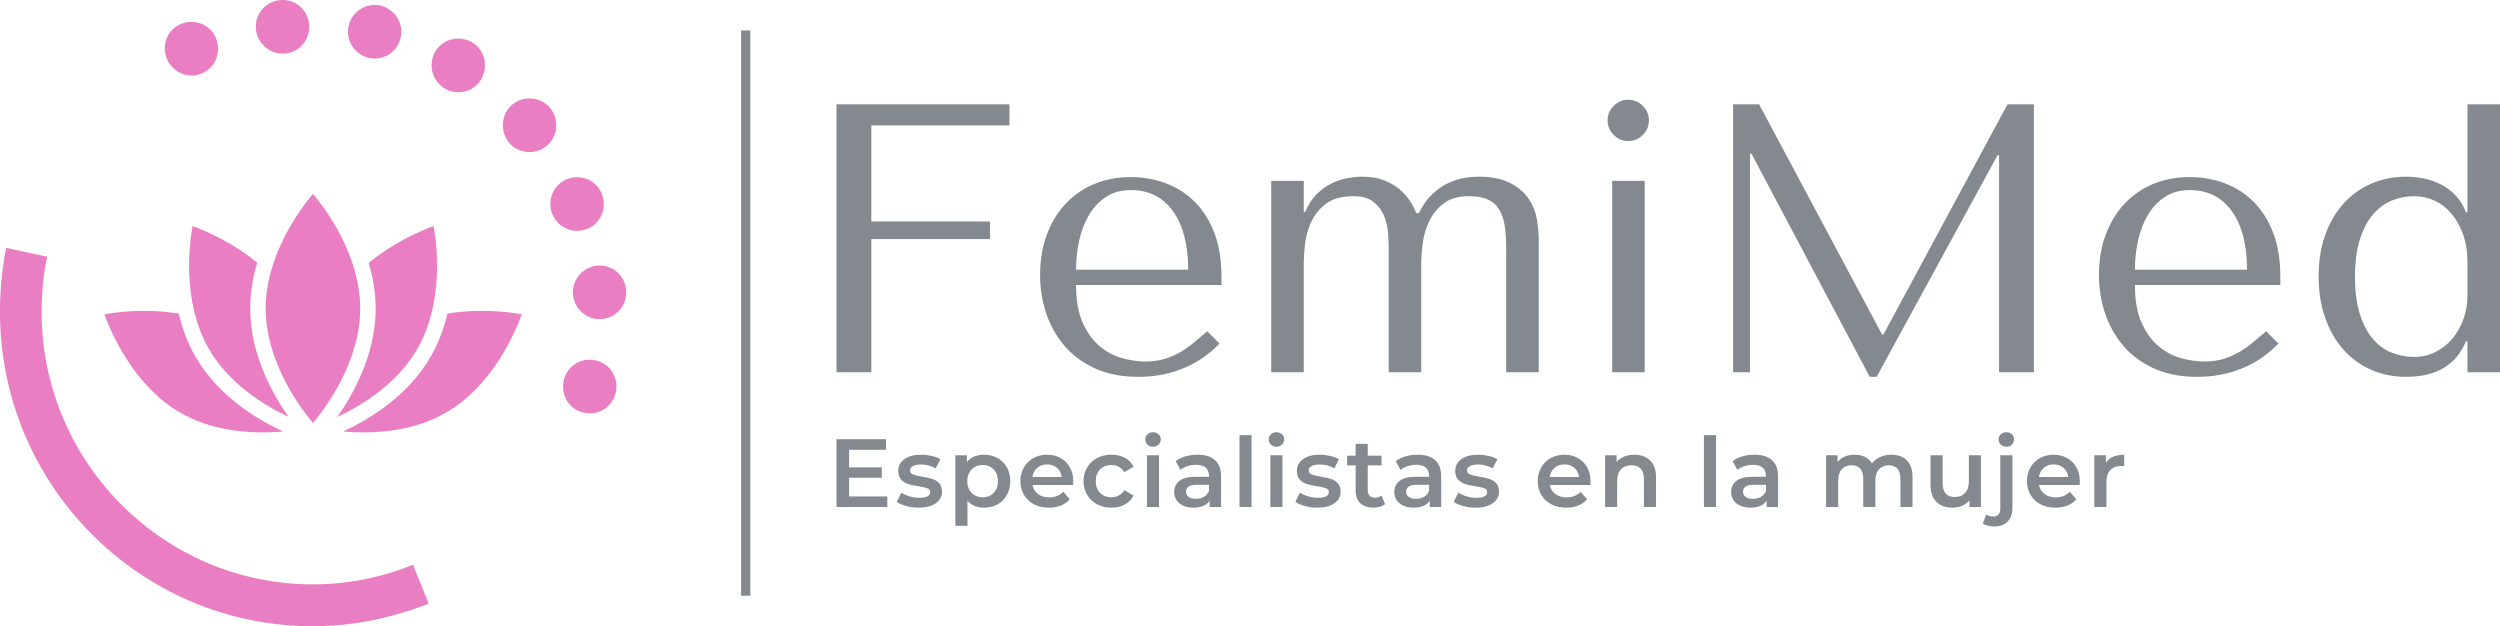 <svg xmlns="http://www.w3.org/2000/svg" xmlns:xlink="http://www.w3.org/1999/xlink" viewBox="331.905 240.401 312.19 78.198" width="5000" height="1252.412" preserveAspectRatio="none"><defs></defs><style>.a6izo4zJpcolor {fill:#83898F;fill-opacity:1;}.aD6z1nYkhcolor {fill:#83898F;fill-opacity:1;}.agUFZA60uXcolors-0 {fill:#EA7EC3;fill-opacity:1;}.aM-WYBm4q9colors-0 {fill:#EA7EC3;fill-opacity:1;}.atBXipXk0bfillColor {fill:#83898F;fill-opacity:1;}.atBXipXk0bstrokeColor-str {stroke:#83898F;stroke-opacity:1;}.icon3-str {stroke:#2F90B0;stroke-opacity:1;}</style><g opacity="1" transform="rotate(0 436.364 294.378)"><svg width="160.806" height="11.764" x="436.364" y="294.378" preserveAspectRatio="none" viewBox="3.76 -30.88 532.12 38.92"><g transform="matrix(1 0 0 1 0 0)" class="a6izo4zJpcolor"><path id="id-6izo4zJp25" d="M8.96-4.36L24.76-4.36L24.76 0L3.76 0L3.76-28L24.20-28L24.20-23.64L8.96-23.64L8.96-16.36L22.48-16.36L22.48-12.08L8.96-12.08L8.96-4.36Z M37.68 0.28Q35.08 0.28 32.60-0.40Q30.12-1.08 28.64-2.12L28.64-2.12L30.56-5.92Q32-4.96 34.02-4.38Q36.04-3.80 38-3.80L38-3.80Q42.48-3.80 42.48-6.16L42.48-6.16Q42.48-7.28 41.34-7.72Q40.20-8.16 37.68-8.56L37.68-8.56Q35.04-8.96 33.38-9.48Q31.72-10 30.50-11.30Q29.28-12.60 29.28-14.92L29.28-14.92Q29.28-17.96 31.82-19.78Q34.36-21.60 38.68-21.60L38.68-21.60Q40.88-21.60 43.08-21.10Q45.28-20.60 46.68-19.76L46.68-19.76L44.76-15.96Q42.04-17.56 38.64-17.56L38.64-17.56Q36.44-17.56 35.30-16.90Q34.16-16.24 34.16-15.16L34.16-15.16Q34.16-13.96 35.38-13.46Q36.60-12.96 39.16-12.52L39.16-12.52Q41.72-12.12 43.36-11.60Q45-11.08 46.18-9.84Q47.36-8.60 47.36-6.32L47.36-6.32Q47.36-3.32 44.76-1.52Q42.16 0.28 37.68 0.28L37.68 0.28Z M64.72-21.60Q67.84-21.60 70.30-20.24Q72.76-18.88 74.16-16.40Q75.56-13.92 75.56-10.68L75.56-10.68Q75.56-7.44 74.16-4.94Q72.76-2.44 70.30-1.08Q67.84 0.28 64.72 0.28L64.72 0.28Q60.40 0.28 57.88-2.60L57.88-2.60L57.88 7.76L52.88 7.76L52.88-21.36L57.64-21.36L57.64-18.56Q58.88-20.08 60.70-20.84Q62.52-21.60 64.72-21.60L64.72-21.60ZM64.16-4Q66.92-4 68.70-5.84Q70.48-7.68 70.48-10.68L70.48-10.68Q70.48-13.68 68.70-15.52Q66.92-17.36 64.16-17.36L64.16-17.36Q62.36-17.36 60.92-16.54Q59.48-15.72 58.64-14.20Q57.80-12.68 57.80-10.68L57.80-10.68Q57.80-8.68 58.64-7.16Q59.48-5.64 60.92-4.82Q62.36-4 64.16-4L64.16-4Z M101.60-10.56Q101.60-10.04 101.52-9.08L101.52-9.08L84.76-9.08Q85.20-6.72 87.06-5.34Q88.92-3.96 91.68-3.96L91.68-3.96Q95.20-3.96 97.48-6.28L97.48-6.28L100.16-3.20Q98.72-1.48 96.52-0.60Q94.32 0.28 91.56 0.28L91.56 0.28Q88.04 0.28 85.36-1.12Q82.68-2.52 81.22-5.02Q79.76-7.52 79.76-10.68L79.76-10.68Q79.76-13.80 81.18-16.30Q82.60-18.80 85.12-20.20Q87.64-21.60 90.80-21.60L90.80-21.60Q93.92-21.60 96.38-20.22Q98.84-18.84 100.22-16.34Q101.60-13.84 101.60-10.56L101.60-10.56ZM90.80-17.60Q88.40-17.60 86.74-16.18Q85.08-14.76 84.72-12.40L84.72-12.40L96.84-12.40Q96.52-14.72 94.88-16.16Q93.24-17.60 90.80-17.60L90.80-17.60Z M117.40 0.28Q114.08 0.28 111.44-1.12Q108.80-2.52 107.32-5.02Q105.84-7.52 105.84-10.68L105.84-10.68Q105.84-13.84 107.32-16.32Q108.80-18.80 111.42-20.20Q114.04-21.60 117.40-21.60L117.40-21.60Q120.56-21.60 122.94-20.32Q125.32-19.04 126.52-16.64L126.52-16.64L122.68-14.40Q121.76-15.88 120.38-16.62Q119-17.36 117.36-17.36L117.36-17.36Q114.56-17.36 112.72-15.54Q110.88-13.72 110.88-10.68L110.88-10.68Q110.88-7.64 112.70-5.82Q114.52-4 117.36-4L117.36-4Q119-4 120.38-4.74Q121.76-5.48 122.68-6.96L122.68-6.96L126.52-4.72Q125.28-2.32 122.90-1.02Q120.52 0.28 117.40 0.28L117.40 0.28Z M132.04 0L132.04-21.36L137.04-21.36L137.04 0L132.04 0ZM134.56-24.88Q133.20-24.88 132.28-25.74Q131.36-26.60 131.36-27.88L131.36-27.88Q131.36-29.16 132.28-30.02Q133.20-30.88 134.56-30.88L134.56-30.88Q135.92-30.88 136.84-30.06Q137.76-29.24 137.76-28L137.76-28Q137.76-26.68 136.86-25.78Q135.96-24.88 134.56-24.88L134.56-24.88Z M152.96-21.60Q157.68-21.60 160.18-19.34Q162.68-17.08 162.68-12.52L162.68-12.52L162.68 0L157.96 0L157.96-2.60Q157.04-1.20 155.34-0.46Q153.64 0.28 151.24 0.28L151.24 0.28Q148.84 0.28 147.04-0.54Q145.24-1.36 144.26-2.82Q143.28-4.28 143.28-6.12L143.28-6.12Q143.28-9 145.42-10.74Q147.56-12.48 152.16-12.48L152.16-12.48L157.68-12.48L157.68-12.80Q157.68-15.04 156.34-16.24Q155.00-17.44 152.36-17.44L152.36-17.44Q150.56-17.44 148.82-16.88Q147.08-16.32 145.88-15.32L145.88-15.32L143.92-18.96Q145.60-20.24 147.96-20.92Q150.32-21.60 152.96-21.60L152.96-21.60ZM152.28-3.36Q154.16-3.36 155.62-4.22Q157.08-5.08 157.68-6.68L157.68-6.68L157.68-9.16L152.52-9.16Q148.20-9.16 148.20-6.32L148.20-6.32Q148.20-4.96 149.28-4.16Q150.36-3.36 152.28-3.36L152.28-3.36Z M170.28 0L170.28-29.68L175.28-29.68L175.28 0L170.28 0Z M183.04 0L183.04-21.36L188.04-21.36L188.04 0L183.04 0ZM185.56-24.88Q184.20-24.88 183.28-25.74Q182.36-26.60 182.36-27.88L182.36-27.88Q182.36-29.16 183.28-30.02Q184.20-30.88 185.56-30.88L185.56-30.88Q186.92-30.88 187.84-30.06Q188.76-29.24 188.76-28L188.76-28Q188.76-26.68 187.86-25.78Q186.96-24.88 185.56-24.88L185.56-24.88Z M202.40 0.28Q199.80 0.28 197.32-0.40Q194.84-1.08 193.36-2.12L193.36-2.12L195.28-5.92Q196.72-4.96 198.74-4.38Q200.76-3.80 202.72-3.80L202.72-3.80Q207.20-3.80 207.20-6.16L207.20-6.16Q207.20-7.28 206.06-7.72Q204.92-8.16 202.40-8.56L202.40-8.56Q199.76-8.96 198.10-9.48Q196.44-10 195.22-11.30Q194.00-12.60 194.00-14.92L194.00-14.92Q194.00-17.96 196.54-19.78Q199.08-21.60 203.40-21.60L203.40-21.60Q205.60-21.60 207.80-21.10Q210.00-20.60 211.40-19.76L211.40-19.76L209.48-15.96Q206.76-17.56 203.36-17.56L203.36-17.56Q201.16-17.56 200.02-16.90Q198.88-16.24 198.88-15.16L198.88-15.16Q198.88-13.96 200.10-13.46Q201.32-12.96 203.88-12.52L203.88-12.52Q206.44-12.12 208.08-11.60Q209.72-11.08 210.90-9.84Q212.08-8.60 212.08-6.32L212.08-6.32Q212.08-3.32 209.48-1.52Q206.88 0.28 202.40 0.28L202.40 0.28Z M229.04-4.72L230.44-1.16Q229.56-0.44 228.30-0.08Q227.04 0.28 225.64 0.28L225.64 0.28Q222.12 0.28 220.20-1.56Q218.28-3.40 218.28-6.92L218.28-6.92L218.28-17.20L214.76-17.20L214.76-21.20L218.28-21.20L218.28-26.08L223.28-26.08L223.28-21.20L229.00-21.20L229.00-17.20L223.28-17.20L223.28-7.04Q223.28-5.48 224.04-4.66Q224.80-3.84 226.24-3.84L226.24-3.84Q227.92-3.84 229.04-4.72L229.04-4.72Z M243.92-21.60Q248.64-21.60 251.14-19.34Q253.64-17.08 253.64-12.52L253.64-12.52L253.64 0L248.92 0L248.92-2.60Q248.00-1.20 246.30-0.46Q244.60 0.28 242.20 0.28L242.20 0.28Q239.80 0.28 238.00-0.54Q236.20-1.36 235.22-2.82Q234.24-4.28 234.24-6.12L234.24-6.12Q234.24-9 236.38-10.74Q238.52-12.48 243.12-12.48L243.12-12.48L248.64-12.48L248.64-12.80Q248.64-15.04 247.30-16.24Q245.96-17.44 243.32-17.44L243.32-17.44Q241.52-17.44 239.78-16.88Q238.04-16.32 236.84-15.32L236.84-15.32L234.88-18.96Q236.56-20.24 238.92-20.92Q241.28-21.60 243.92-21.60L243.92-21.60ZM243.24-3.36Q245.12-3.36 246.58-4.22Q248.04-5.08 248.64-6.68L248.64-6.68L248.64-9.16L243.48-9.16Q239.16-9.16 239.16-6.32L239.16-6.32Q239.16-4.96 240.24-4.16Q241.32-3.36 243.24-3.36L243.24-3.36Z M267.84 0.28Q265.24 0.28 262.76-0.40Q260.28-1.08 258.80-2.12L258.80-2.12L260.72-5.92Q262.16-4.96 264.18-4.38Q266.20-3.80 268.16-3.80L268.16-3.80Q272.64-3.80 272.64-6.16L272.64-6.16Q272.64-7.28 271.50-7.72Q270.36-8.16 267.84-8.56L267.84-8.56Q265.20-8.96 263.54-9.48Q261.88-10 260.66-11.30Q259.44-12.60 259.44-14.92L259.44-14.92Q259.44-17.96 261.98-19.78Q264.52-21.60 268.84-21.60L268.84-21.60Q271.04-21.60 273.24-21.10Q275.44-20.60 276.84-19.76L276.84-19.76L274.92-15.96Q272.20-17.56 268.80-17.56L268.80-17.56Q266.60-17.56 265.46-16.90Q264.32-16.24 264.32-15.16L264.32-15.16Q264.32-13.96 265.54-13.46Q266.76-12.96 269.32-12.52L269.32-12.52Q271.88-12.12 273.52-11.60Q275.16-11.08 276.34-9.84Q277.52-8.60 277.52-6.32L277.52-6.32Q277.52-3.32 274.92-1.52Q272.32 0.28 267.84 0.28L267.84 0.28Z M315.36-10.56Q315.36-10.04 315.28-9.08L315.28-9.08L298.52-9.08Q298.96-6.72 300.82-5.34Q302.68-3.96 305.44-3.96L305.44-3.96Q308.96-3.96 311.24-6.28L311.24-6.28L313.92-3.20Q312.48-1.48 310.28-0.60Q308.08 0.28 305.32 0.28L305.32 0.28Q301.80 0.28 299.12-1.12Q296.44-2.52 294.98-5.02Q293.52-7.52 293.52-10.68L293.52-10.68Q293.52-13.80 294.94-16.30Q296.36-18.80 298.88-20.20Q301.40-21.60 304.56-21.60L304.56-21.60Q307.68-21.60 310.14-20.22Q312.60-18.84 313.98-16.34Q315.36-13.84 315.36-10.56L315.36-10.56ZM304.56-17.60Q302.16-17.60 300.50-16.18Q298.84-14.76 298.48-12.40L298.48-12.40L310.60-12.40Q310.28-14.72 308.64-16.16Q307.00-17.60 304.56-17.60L304.56-17.60Z M333.48-21.60Q337.52-21.60 339.96-19.24Q342.40-16.88 342.40-12.24L342.40-12.24L342.40 0L337.40 0L337.40-11.60Q337.40-14.40 336.08-15.82Q334.76-17.24 332.32-17.24L332.32-17.24Q329.56-17.24 327.96-15.58Q326.36-13.92 326.36-10.80L326.36-10.80L326.36 0L321.36 0L321.36-21.36L326.12-21.36L326.12-18.60Q327.36-20.08 329.24-20.84Q331.12-21.60 333.48-21.60L333.48-21.60Z M362.20 0L362.20-29.68L367.20-29.68L367.20 0L362.20 0Z M383.12-21.60Q387.84-21.60 390.34-19.34Q392.84-17.08 392.84-12.52L392.84-12.52L392.84 0L388.12 0L388.12-2.60Q387.20-1.20 385.50-0.46Q383.80 0.28 381.40 0.28L381.40 0.28Q379.00 0.28 377.20-0.54Q375.40-1.36 374.42-2.82Q373.44-4.28 373.44-6.12L373.44-6.12Q373.44-9 375.58-10.74Q377.72-12.48 382.32-12.48L382.32-12.48L387.84-12.48L387.84-12.80Q387.84-15.04 386.50-16.24Q385.16-17.44 382.52-17.44L382.52-17.44Q380.72-17.44 378.98-16.88Q377.24-16.32 376.04-15.32L376.04-15.32L374.08-18.96Q375.76-20.24 378.12-20.92Q380.48-21.60 383.12-21.60L383.12-21.60ZM382.44-3.36Q384.32-3.36 385.78-4.22Q387.24-5.08 387.84-6.68L387.84-6.68L387.84-9.16L382.68-9.16Q378.36-9.16 378.36-6.32L378.36-6.32Q378.36-4.96 379.44-4.16Q380.52-3.36 382.44-3.36L382.44-3.36Z M439.64-21.60Q443.68-21.60 446.04-19.26Q448.40-16.92 448.40-12.24L448.40-12.24L448.40 0L443.40 0L443.40-11.60Q443.40-14.40 442.16-15.82Q440.92-17.24 438.60-17.24L438.60-17.24Q436.08-17.24 434.56-15.58Q433.04-13.92 433.04-10.84L433.04-10.84L433.04 0L428.04 0L428.04-11.60Q428.04-14.40 426.80-15.82Q425.56-17.24 423.24-17.24L423.24-17.24Q420.68-17.24 419.18-15.60Q417.68-13.96 417.68-10.84L417.68-10.84L417.68 0L412.68 0L412.68-21.36L417.44-21.36L417.44-18.64Q418.64-20.08 420.44-20.84Q422.24-21.60 424.44-21.60L424.44-21.60Q426.84-21.60 428.70-20.70Q430.56-19.80 431.64-18.04L431.64-18.04Q432.96-19.72 435.04-20.66Q437.12-21.60 439.64-21.60L439.64-21.60Z M471.68-21.36L476.68-21.36L476.68 0L471.92 0L471.92-2.72Q470.72-1.28 468.92-0.50Q467.12 0.28 465.04 0.28L465.04 0.28Q460.76 0.28 458.30-2.10Q455.84-4.48 455.84-9.16L455.84-9.16L455.84-21.36L460.84-21.36L460.84-9.84Q460.84-6.96 462.14-5.54Q463.44-4.12 465.84-4.12L465.84-4.12Q468.52-4.12 470.10-5.78Q471.68-7.44 471.68-10.56L471.68-10.56L471.68-21.36Z M482.24 8.04Q479.08 8.04 477.44 6.80L477.44 6.80L478.88 3.08Q480.00 3.92 481.80 3.92L481.80 3.92Q483.20 3.92 483.94 3.06Q484.68 2.20 484.68 0.52L484.68 0.52L484.68-21.36L489.68-21.36L489.68 0.40Q489.68 3.96 487.72 6Q485.76 8.04 482.24 8.04L482.24 8.04ZM487.16-24.88Q485.80-24.88 484.88-25.74Q483.96-26.60 483.96-27.88L483.96-27.88Q483.96-29.16 484.88-30.02Q485.80-30.88 487.16-30.88L487.16-30.88Q488.52-30.88 489.44-30.06Q490.36-29.24 490.36-28L490.36-28Q490.36-26.68 489.46-25.78Q488.56-24.88 487.16-24.88L487.16-24.88Z M517.52-10.56Q517.52-10.04 517.44-9.08L517.44-9.08L500.68-9.08Q501.12-6.72 502.98-5.34Q504.84-3.96 507.60-3.96L507.60-3.96Q511.12-3.96 513.40-6.28L513.40-6.28L516.08-3.20Q514.64-1.48 512.44-0.60Q510.24 0.28 507.48 0.28L507.48 0.28Q503.96 0.28 501.28-1.12Q498.60-2.52 497.14-5.02Q495.68-7.52 495.68-10.68L495.68-10.68Q495.68-13.80 497.10-16.30Q498.52-18.80 501.04-20.20Q503.56-21.60 506.72-21.60L506.72-21.60Q509.84-21.60 512.30-20.22Q514.76-18.84 516.14-16.34Q517.52-13.84 517.52-10.56L517.52-10.56ZM506.72-17.60Q504.32-17.60 502.66-16.18Q501.00-14.76 500.64-12.40L500.64-12.40L512.76-12.40Q512.44-14.72 510.80-16.16Q509.16-17.60 506.72-17.60L506.72-17.60Z M528.28-18.24Q530.44-21.60 535.88-21.60L535.88-21.60L535.88-16.84Q535.24-16.96 534.72-16.96L534.72-16.96Q531.80-16.96 530.16-15.26Q528.52-13.56 528.52-10.36L528.52-10.36L528.52 0L523.52 0L523.52-21.36L528.28-21.36L528.28-18.24Z"></path></g></svg></g><g opacity="1" transform="rotate(0 436.364 252.858)"><svg width="207.731" height="34.6" x="436.364" y="252.858" preserveAspectRatio="none" viewBox="4.8 -28.48 173.88 28.96"><g transform="matrix(1 0 0 1 0 0)" class="aD6z1nYkhcolor"><path id="id-D6z1nYkh7" d="M22.88-28L4.80-28L4.80 0L8.44 0L8.44-13.92L20.84-13.92L20.84-15.76L8.44-15.76L8.44-25.80L22.88-25.80L22.88-28Z M29.84-9.12L45.04-9.12L45.04-9.96Q45.04-12.64 44.28-14.60Q43.52-16.56 42.22-17.84Q40.92-19.12 39.20-19.76Q37.48-20.40 35.56-20.40L35.56-20.40Q33.52-20.40 31.80-19.70Q30.08-19 28.80-17.66Q27.52-16.32 26.80-14.42Q26.08-12.52 26.08-10.12L26.08-10.12Q26.08-8.12 26.70-6.22Q27.32-4.32 28.58-2.82Q29.84-1.32 31.78-0.42Q33.72 0.48 36.36 0.48L36.36 0.48Q38.92 0.48 41.08-0.42Q43.24-1.32 44.84-3L44.84-3L43.56-4.28Q42.72-3.56 41.98-2.96Q41.24-2.36 40.48-1.96Q39.72-1.56 38.90-1.34Q38.08-1.12 37.08-1.12L37.08-1.12Q35.96-1.12 34.70-1.46Q33.44-1.80 32.36-2.68Q31.28-3.56 30.56-5.12Q29.84-6.68 29.84-9.12L29.84-9.12ZM41.56-10.72L29.84-10.72Q29.84-12.32 30.18-13.82Q30.52-15.32 31.22-16.48Q31.92-17.64 33-18.34Q34.08-19.04 35.56-19.04L35.56-19.04Q38.40-19.04 39.98-16.82Q41.56-14.60 41.56-10.72L41.56-10.72Z M50.24 0L53.64 0L53.64-11.40Q53.64-12.12 53.76-13.30Q53.88-14.48 54.38-15.62Q54.88-16.76 55.92-17.58Q56.96-18.40 58.84-18.40L58.84-18.40Q60.20-18.40 60.94-17.80Q61.68-17.20 62.04-16.32Q62.40-15.44 62.46-14.48Q62.52-13.52 62.52-12.80L62.52-12.80L62.52 0L65.92 0L65.92-11.40Q65.92-12.28 66.08-13.50Q66.24-14.72 66.76-15.80Q67.28-16.88 68.26-17.64Q69.24-18.40 70.92-18.40L70.92-18.40Q72.16-18.40 72.92-18.04Q73.68-17.68 74.10-16.96Q74.52-16.24 74.66-15.20Q74.80-14.16 74.80-12.80L74.80-12.80L74.80 0L78.20 0L78.20-13.96Q78.20-14.88 78-16.02Q77.80-17.16 77.14-18.14Q76.48-19.12 75.22-19.78Q73.96-20.44 71.88-20.44L71.88-20.44Q71.28-20.44 70.48-20.32Q69.68-20.20 68.80-19.80Q67.92-19.40 67.10-18.64Q66.28-17.88 65.68-16.64L65.68-16.64L65.40-16.64Q65.16-17.28 64.72-17.94Q64.28-18.60 63.60-19.16Q62.92-19.72 61.98-20.08Q61.04-20.44 59.72-20.44L59.72-20.44Q59.12-20.44 58.28-20.30Q57.44-20.16 56.60-19.76Q55.76-19.36 55.02-18.64Q54.28-17.92 53.80-16.76L53.80-16.76L53.64-16.76L53.64-20L50.24-20L50.24 0Z M89.28-20L85.88-20L85.88 0L89.28 0L89.28-20ZM85.40-26.32L85.40-26.32Q85.40-25.44 86.04-24.80Q86.68-24.16 87.56-24.16L87.56-24.16Q88.44-24.16 89.08-24.80Q89.72-25.44 89.72-26.32L89.72-26.32Q89.72-27.20 89.08-27.84Q88.44-28.48 87.56-28.48L87.56-28.48Q86.68-28.48 86.04-27.84Q85.40-27.20 85.40-26.32Z M114.08-3.96L101.24-28L98.52-28L98.52 0L100.28 0L100.28-22.84L100.44-22.84L112.80 0.48L113.52 0.48L126.16-22.68L126.32-22.68L126.32 0L129.96 0L129.96-28L127.20-28L114.24-3.96L114.08-3.96Z M140.52-9.12L155.72-9.12L155.72-9.96Q155.72-12.64 154.96-14.60Q154.20-16.56 152.90-17.84Q151.60-19.12 149.88-19.76Q148.16-20.40 146.24-20.40L146.24-20.40Q144.20-20.40 142.48-19.70Q140.76-19 139.48-17.66Q138.20-16.32 137.48-14.42Q136.76-12.52 136.76-10.12L136.76-10.12Q136.76-8.12 137.38-6.22Q138-4.32 139.26-2.82Q140.52-1.32 142.46-0.42Q144.40 0.48 147.04 0.48L147.04 0.48Q149.60 0.48 151.76-0.42Q153.92-1.32 155.52-3L155.52-3L154.24-4.28Q153.40-3.56 152.66-2.96Q151.92-2.36 151.16-1.96Q150.40-1.56 149.58-1.34Q148.76-1.12 147.76-1.12L147.76-1.12Q146.64-1.12 145.38-1.46Q144.12-1.80 143.04-2.68Q141.96-3.56 141.24-5.12Q140.52-6.68 140.52-9.12L140.52-9.12ZM152.24-10.72L140.52-10.72Q140.52-12.32 140.86-13.82Q141.20-15.32 141.90-16.48Q142.60-17.64 143.68-18.34Q144.76-19.04 146.24-19.04L146.24-19.04Q149.08-19.04 150.66-16.82Q152.24-14.60 152.24-10.72L152.24-10.72Z M178.68 0L178.68-28L175.28-28L175.28-16.72L175.12-16.72Q174.72-17.76 174.06-18.46Q173.40-19.16 172.56-19.60Q171.72-20.04 170.78-20.24Q169.84-20.44 168.88-20.44L168.88-20.44Q166.88-20.44 165.20-19.70Q163.52-18.96 162.30-17.60Q161.08-16.24 160.40-14.32Q159.72-12.40 159.72-10.04L159.72-10.04Q159.72-7.64 160.40-5.70Q161.08-3.76 162.30-2.38Q163.52-1 165.20-0.26Q166.88 0.48 168.88 0.48L168.88 0.48Q173.60 0.48 175.12-3.24L175.12-3.24L175.28-3.24L175.28 0L178.68 0ZM175.28-11.48L175.28-8Q175.28-6.68 174.84-5.50Q174.40-4.32 173.66-3.46Q172.92-2.60 171.90-2.10Q170.88-1.60 169.72-1.60L169.72-1.60Q168.44-1.60 167.32-2.06Q166.20-2.52 165.36-3.52Q164.52-4.52 164.02-6.12Q163.52-7.72 163.52-9.96L163.52-9.96Q163.52-12.24 164.02-13.84Q164.52-15.44 165.38-16.46Q166.24-17.48 167.36-17.94Q168.48-18.40 169.72-18.40L169.72-18.40Q170.84-18.40 171.84-17.94Q172.84-17.48 173.60-16.58Q174.36-15.68 174.82-14.40Q175.28-13.12 175.28-11.48L175.28-11.48Z"></path></g></svg></g><g opacity="1" transform="rotate(0 424.45 244.208)"><svg width="1.153" height="70.584" x="424.45" y="244.208" preserveAspectRatio="none" viewBox="0 0 1.153 70.584"><rect x="0" y="0" width="1.153" height="70.584" class="atBXipXk0bfillColor atBXipXk0bstrokeColor-str" style="stroke-width:0;" rx="0px" ry="0px"></rect></svg></g><g opacity="1" transform="rotate(0 331.905 240.401)"><svg width="78.198" height="78.198" x="331.905" y="240.401" preserveAspectRatio="none" viewBox="10 10 180 180"><g transform="matrix(1 0 0 1 0 0)"><g><path d="M99.906 190C50.322 190 10 149.488 10 99.671c0-6.674.655-12.877 1.778-18.423l11.788 2.538c-1.029 4.7-1.59 10.057-1.59 15.885 0 43.144 34.99 78.298 77.931 78.298a76.38 76.38 0 0 0 28.815-5.64l4.491 11.185c-10.76 4.23-21.986 6.486-33.307 6.486z" data-color="1" class="aM-WYBm4q9colors-0"></path><path d="M65.01 31.713c4.304 0 7.672-3.384 7.672-7.708s-3.368-7.708-7.672-7.708-7.672 3.384-7.672 7.708c.001 4.042 3.556 7.708 7.672 7.708" data-color="1" class="aM-WYBm4q9colors-0"></path><path d="M91.206 25.415c4.304 0 7.672-3.384 7.672-7.708S95.509 10 91.206 10s-7.672 3.384-7.672 7.708c0 4.041 3.368 7.707 7.672 7.707" data-color="1" class="aM-WYBm4q9colors-0"></path><path d="M117.682 26.825c4.304 0 7.672-3.384 7.672-7.708s-3.649-7.708-7.672-7.708-7.672 3.384-7.672 7.708c0 4.136 3.368 7.708 7.672 7.708" data-color="1" class="aM-WYBm4q9colors-0"></path><path d="M141.726 36.507c4.304 0 7.672-3.384 7.672-7.708s-3.368-7.708-7.672-7.708-7.672 3.384-7.672 7.708c0 4.136 3.368 7.708 7.672 7.708" data-color="1" class="aM-WYBm4q9colors-0"></path><path d="M162.214 53.708c4.304 0 7.672-3.384 7.672-7.708s-3.368-7.708-7.672-7.708-7.672 3.384-7.672 7.708 3.275 7.708 7.672 7.708" data-color="1" class="aM-WYBm4q9colors-0"></path><path d="M175.873 76.36c4.304 0 7.672-3.384 7.672-7.708s-3.368-7.708-7.672-7.708-7.672 3.384-7.672 7.708 3.556 7.708 7.672 7.708" data-color="1" class="aM-WYBm4q9colors-0"></path><path d="M182.328 101.739c4.304 0 7.672-3.384 7.672-7.708s-3.368-7.708-7.672-7.708-7.672 3.666-7.672 7.708 3.369 7.708 7.672 7.708" data-color="1" class="aM-WYBm4q9colors-0"></path><path d="M179.522 128.809c4.304 0 7.672-3.384 7.672-7.708s-3.368-7.708-7.672-7.708-7.672 3.384-7.672 7.708c0 4.325 3.275 7.708 7.672 7.708" data-color="1" class="aM-WYBm4q9colors-0"></path></g></g></svg></g><g opacity="1" transform="rotate(0 344.942 264.602)"><svg width="52.123" height="29.795" x="344.942" y="264.602" preserveAspectRatio="none" viewBox="5 24.277 90 51.447"><g transform="matrix(1 0 0 1 0 0)" class="agUFZA60uXcolors-0"><path d="M24.649,59.402c-1.736-3.008-2.881-6.173-3.61-9.282c-2.342-0.405-4.825-0.608-7.441-0.608  c-3.688,0-6.775,0.421-8.598,0.742c1.566,4.276,6.459,15.5,16.313,21.189c4.92,2.84,10.944,4.28,17.906,4.28  c1.571,0,3.031-0.076,4.333-0.188C37.889,72.925,29.551,67.892,24.649,59.402z"></path><path d="M36.445,48.995c0-3.471,0.591-6.782,1.514-9.838c-5.285-4.402-11.132-6.887-13.958-7.923  c-0.781,4.491-2.152,16.651,3.535,26.502c4.363,7.558,11.948,12.186,17.187,14.643C41.126,67.282,36.445,58.772,36.445,48.995z"></path><path d="M39.778,48.995c0,11.375,7.267,21.219,10.19,24.718c2.923-3.499,10.19-13.344,10.19-24.718  c0-11.374-7.268-21.219-10.19-24.718C47.046,27.774,39.778,37.62,39.778,48.995z"></path><path d="M75.997,31.233c-2.834,1.039-8.709,3.537-14.007,7.965c0.915,3.044,1.501,6.34,1.501,9.796  c0,9.802-4.702,18.327-8.303,23.419c5.245-2.453,12.897-7.096,17.274-14.678C78.15,47.886,76.779,35.726,75.997,31.233z"></path><path d="M60.779,75.724c6.961,0,12.985-1.44,17.905-4.28C88.562,65.74,93.439,54.531,95,50.255  c-1.826-0.321-4.923-0.744-8.599-0.744c-2.616,0-5.1,0.204-7.442,0.608c-0.729,3.109-1.873,6.274-3.609,9.282  c-4.902,8.49-13.238,13.521-18.902,16.131C57.75,75.646,59.211,75.724,60.779,75.724z"></path></g></svg></g></svg>
